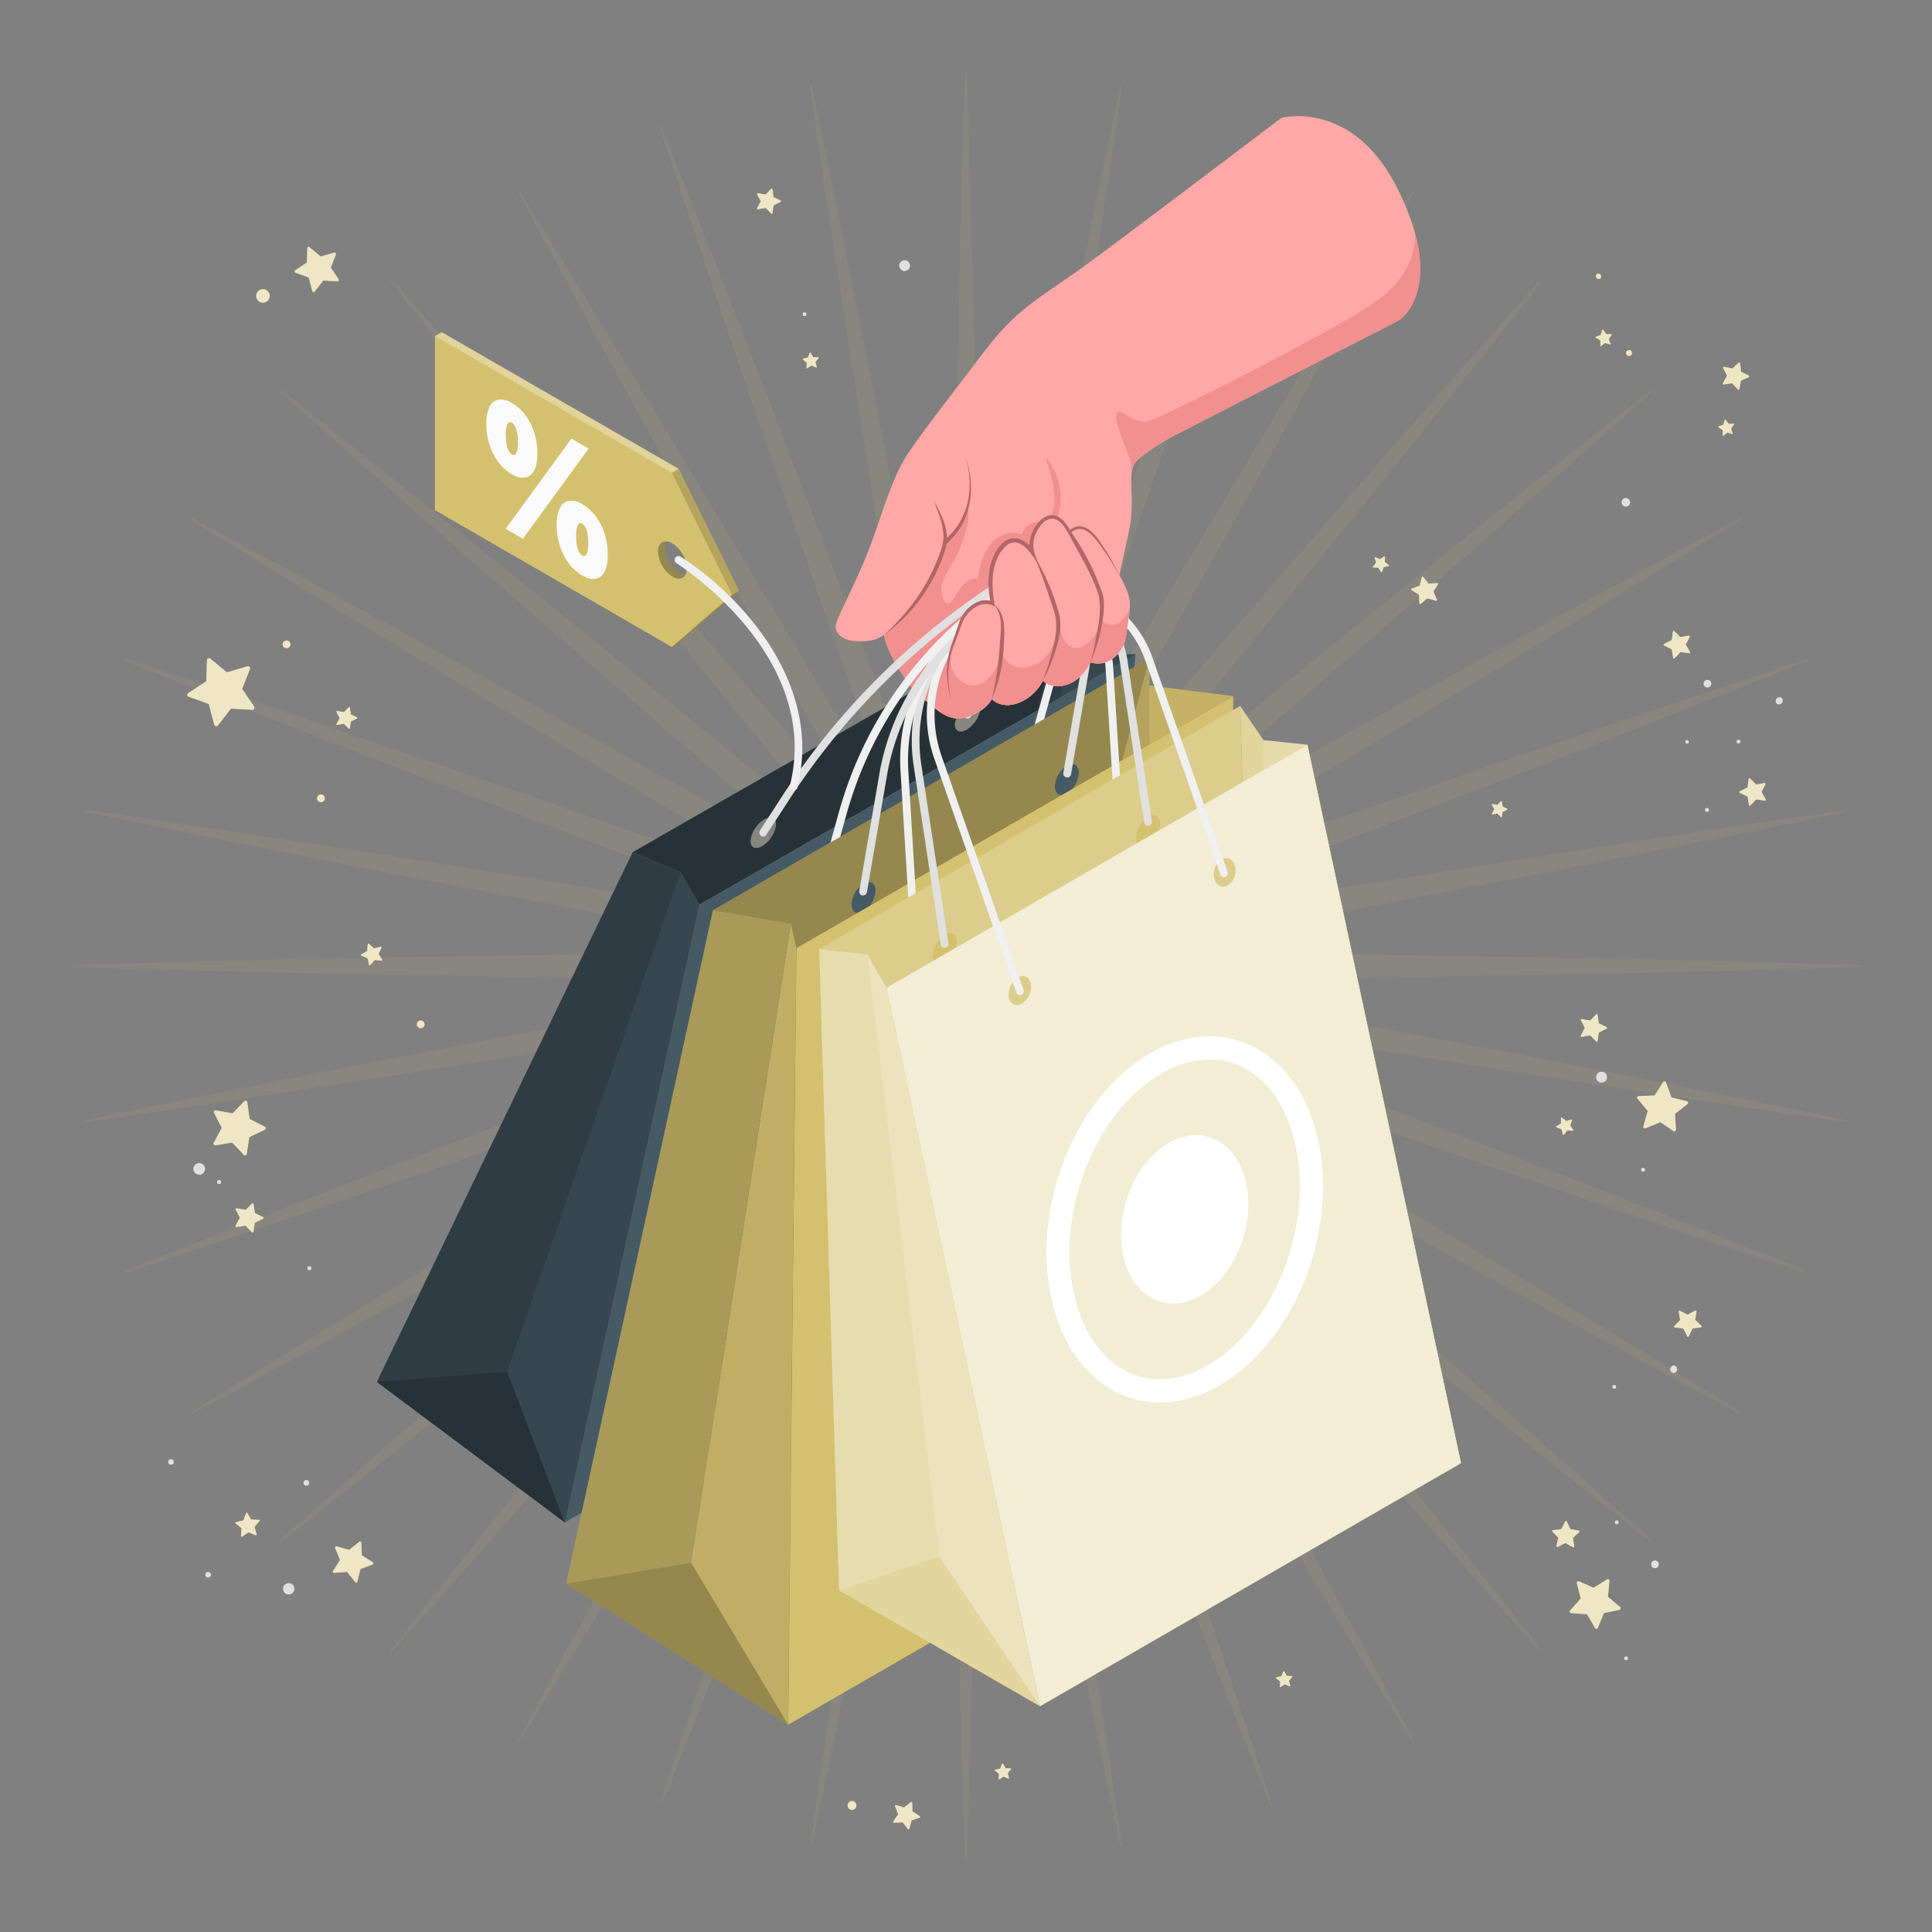 <svg xmlns="http://www.w3.org/2000/svg" viewBox="0 0 500 500"><rect x="0" y="0" width="500" height="500" fill="#808080" stroke="none"/><g id="freepik--sunburst-effect--inject-34"><path id="freepik--Sparkles--inject-34" d="M365.77,252.8c19.29-.35,38.59-.58,57.88-1l28.94-.68c9.65-.3,19.3-.53,29-.89v-.42c-9.65-.36-19.3-.59-29-.89l-28.94-.68c-19.29-.44-38.59-.67-57.88-1s-38.59-.58-57.89-.67c-6.07,0-12.14,0-18.21,0,6-1,12-2.11,17.94-3.16,19-3.44,37.93-7.09,56.89-10.72s37.9-7.27,56.82-11.05l28.39-5.7c9.45-2,18.91-3.87,28.35-5.9l-.08-.42c-9.56,1.32-19.1,2.77-28.65,4.15l-28.62,4.37c-19.08,2.91-38.12,6-57.19,9s-38.1,6.13-57.12,9.39c-6,1.06-12,2.1-18,3.18q8.61-3.11,17.2-6.24c18.1-6.69,36.13-13.57,54.16-20.43s36.07-13.75,54.05-20.76l27-10.54c9-3.58,17.95-7.09,26.9-10.73l-.15-.4c-9.19,3-18.33,6-27.5,9.06l-27.43,9.27c-18.28,6.18-36.49,12.56-54.74,18.83s-36.46,12.66-54.62,19.17c-5.77,2.1-11.53,4.19-17.29,6.31q8-4.58,15.95-9.18c16.66-9.73,33.22-19.64,49.79-29.53s33.13-19.8,49.62-29.83L426,149.66c8.21-5.09,16.45-10.11,24.62-15.24l-.21-.37c-8.53,4.51-17,9.13-25.51,13.7l-25.4,13.88c-16.93,9.27-33.76,18.71-50.64,28.06s-33.71,18.79-50.47,28.36q-8,4.6-15.92,9.22,7.06-5.9,14.1-11.82c14.72-12.47,29.31-25.1,43.91-37.72s29.19-25.25,43.69-38l21.73-19.12c7.2-6.43,14.45-12.81,21.61-19.29l-.28-.32c-7.62,5.92-15.16,11.95-22.74,17.92L381.88,137c-15.06,12.06-30,24.28-45,36.42S307,197.8,292.11,210.13Q285.06,216,278,222q6-7,11.85-14.09c12.33-14.84,24.5-29.82,36.69-44.77s24.36-29.94,36.42-45l18.09-22.61c6-7.58,12-15.12,17.92-22.74l-.32-.28c-6.48,7.16-12.86,14.41-19.29,21.61l-19.12,21.73c-12.74,14.5-25.32,29.13-38,43.69S297,188.71,284.55,203.43q-5.93,7-11.82,14.1,4.63-8,9.22-15.92c9.57-16.76,18.95-33.62,28.36-50.47s18.79-33.71,28.06-50.64l13.88-25.4c4.57-8.51,9.19-17,13.7-25.51l-.37-.21c-5.13,8.17-10.15,16.41-15.24,24.62l-15,24.72c-10,16.49-19.88,33.09-29.83,49.62s-19.8,33.13-29.53,49.79q-4.59,8-9.18,16c2.12-5.76,4.21-11.52,6.31-17.29,6.51-18.16,12.83-36.39,19.17-54.62s12.65-36.46,18.83-54.74L320.33,60c3-9.17,6.1-18.31,9.06-27.5l-.4-.15c-3.64,8.95-7.15,17.93-10.73,26.9l-10.54,27c-7,18-13.83,36-20.76,54.05s-13.74,36.06-20.43,54.16q-3.12,8.6-6.24,17.2c1.08-6,2.12-12,3.18-18,3.26-19,6.31-38.07,9.39-57.12s6.13-38.11,9-57.19l4.36-28.62c1.39-9.55,2.84-19.09,4.16-28.65l-.42-.08c-2,9.44-3.94,18.9-5.9,28.35l-5.7,28.39c-3.78,18.92-7.36,37.88-11,56.82s-7.28,37.91-10.72,56.89c-1,6-2.13,12-3.16,17.94,0-6.07,0-12.14,0-18.21-.09-19.3-.39-38.59-.67-57.89s-.58-38.59-1-57.88L251.1,47.4c-.3-9.64-.53-19.29-.89-28.94h-.42c-.36,9.65-.59,19.3-.89,28.94l-.68,28.95c-.44,19.29-.67,38.59-1,57.88s-.58,38.59-.67,57.89c0,6.07,0,12.14,0,18.21-1-6-2.11-12-3.16-17.94-3.44-19-7.09-37.93-10.72-56.89s-7.27-37.9-11.05-56.82l-5.7-28.39c-2-9.45-3.87-18.91-5.9-28.35l-.42.08c1.32,9.56,2.77,19.1,4.15,28.65l4.37,28.62c2.91,19.08,6,38.12,9,57.19s6.13,38.1,9.39,57.12c1.06,6,2.1,12,3.18,18q-3.11-8.61-6.24-17.2c-6.69-18.1-13.57-36.13-20.43-54.16s-13.75-36.07-20.76-54l-10.54-27c-3.58-9-7.09-18-10.73-26.9l-.4.15c3,9.19,6,18.33,9.06,27.5l9.27,27.43c6.18,18.28,12.56,36.49,18.83,54.74s12.66,36.46,19.17,54.62c2.1,5.77,4.19,11.53,6.31,17.29q-4.58-8-9.18-16c-9.73-16.66-19.64-33.22-29.53-49.79s-19.8-33.13-29.83-49.62L149.66,74c-5.09-8.21-10.11-16.45-15.24-24.62l-.37.21c4.51,8.53,9.13,17,13.7,25.51l13.88,25.4c9.27,16.93,18.71,33.76,28.06,50.64s18.79,33.71,28.36,50.47q4.6,8,9.22,15.92-5.9-7.07-11.82-14.1c-12.47-14.72-25.1-29.31-37.72-43.91s-25.25-29.19-38-43.69L120.62,94.1c-6.43-7.2-12.81-14.45-19.29-21.61l-.32.28c5.92,7.62,11.95,15.16,17.92,22.74L137,118.12c12.06,15.06,24.28,30,36.42,45s24.36,29.93,36.69,44.77Q216,214.94,222,222q-7-6-14.09-11.85c-14.84-12.33-29.82-24.5-44.78-36.69s-29.93-24.36-45-36.42L95.51,118.93c-7.58-6-15.12-12-22.74-17.92l-.28.32c7.16,6.48,14.41,12.86,21.6,19.29l21.74,19.12c14.5,12.74,29.13,25.32,43.69,38s29.19,25.25,43.9,37.72q7.05,5.93,14.11,11.82-8-4.64-15.92-9.22c-16.76-9.57-33.62-19-50.47-28.36s-33.71-18.79-50.64-28.06L75.1,147.75c-8.51-4.57-17-9.19-25.51-13.7l-.21.37c8.17,5.13,16.41,10.15,24.62,15.24l24.72,15.05c16.49,10,33.09,19.88,49.62,29.83s33.13,19.8,49.79,29.53q8,4.59,16,9.18c-5.76-2.12-11.52-4.21-17.29-6.31-18.16-6.51-36.39-12.83-54.62-19.17s-36.46-12.65-54.74-18.83L60,179.67c-9.17-3-18.31-6.1-27.5-9.06l-.15.4c8.95,3.64,17.93,7.15,26.9,10.73l27,10.54c18,7,36,13.83,54.05,20.76s36.06,13.74,54.16,20.43q8.6,3.12,17.2,6.24c-6-1.08-12-2.12-18-3.18-19-3.26-38.07-6.31-57.12-9.39s-38.11-6.13-57.19-9l-28.62-4.37c-9.55-1.38-19.09-2.83-28.65-4.15l-.08.42c9.44,2,18.9,3.94,28.35,5.9l28.39,5.7c18.92,3.78,37.88,7.36,56.82,11.05s37.91,7.28,56.89,10.72c6,1,12,2.13,17.94,3.16-6.07,0-12.14,0-18.21,0-19.3.09-38.59.39-57.89.67s-38.59.58-57.88,1l-28.95.68c-9.64.3-19.29.53-28.94.89v.42c9.65.36,19.3.59,28.94.89l28.95.68c19.29.44,38.59.67,57.88,1s38.59.58,57.89.67c6.07,0,12.14,0,18.21,0-6,1-12,2.11-17.94,3.16-19,3.44-37.93,7.09-56.89,10.72s-37.9,7.27-56.82,11l-28.39,5.7c-9.45,2-18.91,3.87-28.35,5.9l.08.42c9.56-1.32,19.1-2.77,28.65-4.15l28.62-4.37c19.08-2.91,38.12-6,57.19-9s38.1-6.13,57.12-9.39c6-1.06,12-2.1,18-3.18q-8.61,3.1-17.2,6.24c-18.1,6.69-36.13,13.57-54.16,20.43s-36.07,13.75-54,20.76l-27,10.54c-9,3.58-18,7.09-26.9,10.73l.15.4c9.19-3,18.33-6,27.5-9.06l27.43-9.27c18.28-6.18,36.49-12.56,54.74-18.83s36.46-12.66,54.62-19.17c5.77-2.1,11.53-4.19,17.29-6.31q-8,4.58-16,9.18c-16.66,9.73-33.22,19.64-49.79,29.53s-33.13,19.8-49.62,29.83L74,350.34c-8.21,5.09-16.45,10.11-24.62,15.24l.21.37c8.53-4.51,17-9.13,25.51-13.7l25.4-13.88c16.93-9.27,33.76-18.71,50.64-28.06s33.71-18.79,50.47-28.36q8-4.6,15.92-9.22-7.07,5.89-14.11,11.82c-14.71,12.47-29.3,25.1-43.9,37.72s-29.19,25.25-43.69,38L94.09,379.38c-7.19,6.43-14.44,12.81-21.6,19.29l.28.32c7.62-5.92,15.16-11.95,22.74-17.92L118.12,363c15.06-12.06,30-24.28,45-36.42s29.94-24.36,44.78-36.69Q214.94,284,222,278q-5.94,7-11.84,14.09c-12.33,14.84-24.5,29.82-36.69,44.77s-24.36,29.94-36.42,45l-18.09,22.61c-6,7.58-12,15.12-17.92,22.74l.32.28c6.48-7.16,12.86-14.41,19.29-21.61l19.12-21.73c12.74-14.5,25.32-29.13,38-43.69s25.25-29.19,37.72-43.91q5.93-7,11.82-14.1-4.64,7.95-9.22,15.92c-9.57,16.76-19,33.62-28.36,50.47s-18.79,33.71-28.06,50.64l-13.88,25.4c-4.57,8.51-9.19,17-13.7,25.51l.37.21c5.13-8.17,10.15-16.41,15.24-24.62l15.05-24.72c10-16.49,19.88-33.09,29.83-49.62s19.8-33.13,29.53-49.79q4.59-8,9.18-15.95c-2.12,5.76-4.21,11.52-6.31,17.29-6.51,18.16-12.83,36.39-19.17,54.62s-12.65,36.46-18.83,54.74L179.67,440c-3,9.17-6.1,18.31-9.06,27.5l.4.15c3.64-8.95,7.15-17.93,10.73-26.9l10.54-27c7-18,13.83-36,20.76-54.05s13.74-36.06,20.43-54.16q3.12-8.59,6.24-17.2c-1.08,6-2.12,12-3.18,18-3.26,19-6.31,38.07-9.39,57.12s-6.13,38.11-9,57.19l-4.37,28.62c-1.38,9.55-2.83,19.09-4.15,28.65l.42.08c2-9.44,3.94-18.9,5.9-28.35l5.7-28.39c3.78-18.92,7.36-37.88,11.05-56.82s7.28-37.91,10.72-56.89c1-6,2.13-12,3.16-17.94,0,6.07,0,12.14,0,18.21.09,19.3.39,38.59.67,57.89s.58,38.59,1,57.88l.68,29c.3,9.64.53,19.29.89,28.94h.42c.36-9.65.59-19.3.89-28.94l.68-29c.44-19.29.67-38.59,1-57.88s.58-38.59.67-57.89c0-6.07,0-12.14,0-18.21,1,6,2.11,12,3.16,17.94,3.44,19,7.09,37.93,10.72,56.89s7.27,37.9,11,56.82l5.7,28.39c2,9.45,3.87,18.91,5.9,28.35l.42-.08c-1.32-9.56-2.77-19.1-4.16-28.65l-4.36-28.62c-2.91-19.08-6-38.12-9-57.19s-6.13-38.1-9.39-57.12c-1.06-6-2.1-12-3.18-18q3.1,8.61,6.24,17.2c6.69,18.1,13.57,36.13,20.43,54.16s13.75,36.07,20.76,54.05l10.54,27c3.58,9,7.09,17.95,10.73,26.9l.4-.15c-3-9.19-6-18.33-9.06-27.5l-9.27-27.43c-6.18-18.28-12.56-36.49-18.83-54.74s-12.66-36.46-19.17-54.62c-2.1-5.77-4.19-11.53-6.31-17.29q4.58,8,9.18,15.95c9.73,16.66,19.64,33.22,29.53,49.79s19.8,33.13,29.83,49.62l15,24.72c5.09,8.21,10.11,16.45,15.24,24.62l.37-.21c-4.51-8.53-9.13-17-13.7-25.51l-13.88-25.4c-9.27-16.93-18.71-33.76-28.06-50.64S291.52,315.15,282,298.39q-4.6-8-9.22-15.92,5.89,7.06,11.82,14.1c12.47,14.72,25.1,29.31,37.72,43.91s25.25,29.19,38,43.69l19.12,21.73c6.43,7.2,12.81,14.45,19.29,21.61l.32-.28c-5.92-7.62-11.95-15.16-17.92-22.74L363,381.88c-12.06-15.06-24.28-30-36.42-45S302.2,307,289.87,292.11Q284,285.06,278,278q7,5.94,14.08,11.84c14.84,12.33,29.81,24.5,44.77,36.69s30.34,24.36,45.4,36.42l22.21,18.09c7.58,6,15.12,12,22.74,17.92l.28-.32c-7.16-6.48-14.41-12.86-21.61-19.29l-21.73-19.12c-14.5-12.74-29.13-25.32-43.69-38S311.29,297,296.57,284.55q-7-5.93-14.1-11.82,7.95,4.63,15.92,9.22c16.76,9.57,33.62,18.95,50.47,28.36s33.71,18.79,50.64,28.06l25.4,13.88c8.51,4.57,17,9.19,25.51,13.7l.21-.37c-8.17-5.13-16.41-10.15-24.62-15.24l-24.72-15c-16.49-10-33.09-19.88-49.62-29.83s-33.13-19.8-49.79-29.53q-8-4.59-15.95-9.18c5.76,2.12,11.52,4.21,17.29,6.31,18.16,6.51,36.39,12.83,54.62,19.17s36.46,12.65,54.74,18.83L440,320.33c9.17,3,18.31,6.1,27.5,9.06l.15-.4c-8.95-3.64-17.93-7.15-26.9-10.73l-27-10.54c-18-7-36-13.83-54.05-20.76s-36.06-13.74-54.16-20.43q-8.59-3.12-17.21-6.24c6,1.08,12,2.12,18,3.18,19,3.26,38.07,6.31,57.12,9.39s38.11,6.13,57.19,9l28.62,4.37c9.55,1.38,19.09,2.83,28.65,4.15l.08-.42c-9.44-2-18.9-3.94-28.35-5.9l-28.39-5.7c-18.92-3.78-37.88-7.36-56.82-11s-37.91-7.28-56.89-10.72c-6-1-12-2.13-17.94-3.16,6.07,0,12.14,0,18.21,0C327.18,253.38,346.47,253.08,365.77,252.8Z" style="fill:#D4C16F;opacity:0.1"></path></g><g id="freepik--shopping-bags--inject-34"><g id="freepik--shopping-bags--inject-34"><g id="freepik--Bag--inject-34"><path d="M275.36,169.67l1.24-13.92L163.72,220.56l12.41,5.22,4.83,8.38,112.88-64.82ZM197.2,219c-1.8,1-3.12.27-2.95-1.64a7.74,7.74,0,0,1,3.57-5.33c1.8-1,3.12-.3,3,1.64A7.72,7.72,0,0,1,197.2,219Zm52.93-30.11c-1.8,1-3.13.28-3-1.64a7.78,7.78,0,0,1,3.57-5.33c1.81-1,3.14-.3,3,1.64A7.67,7.67,0,0,1,250.13,188.88Z" style="fill:#263238"></path><polygon points="275.36 169.67 293.84 169.35 268.13 184.12 276.6 155.75 275.36 169.67" style="fill:#37474f"></polygon><polygon points="275.36 169.67 274.6 180.39 268.13 184.12 276.6 155.75 275.36 169.67" style="opacity:0.15"></polygon><path d="M181,234.16,146.16,394l134-77.11,13.71-147.52Zm32.57-3c-1.73,1-3.11.16-3.11-1.82a6.86,6.86,0,0,1,3.11-5.39c1.72-1,3.11-.18,3.11,1.82A6.83,6.83,0,0,1,213.53,231.11ZM266,200.81c-1.72,1-3.12.16-3.12-1.82A6.87,6.87,0,0,1,266,193.6c1.71-1,3.11-.18,3.11,1.82A6.86,6.86,0,0,1,266,200.81Z" style="fill:#455a64"></path><polygon points="180.96 234.16 146.16 393.98 97.53 357.63 163.72 220.56 176.12 225.78 180.96 234.16" style="fill:#37474f"></polygon><polygon points="180.96 234.16 146.16 393.98 97.53 357.63 163.72 220.56 176.12 225.78 180.96 234.16" style="opacity:0.15"></polygon><polygon points="97.53 357.63 131.25 355 146.16 393.98 97.53 357.63" style="fill:#263238"></polygon><polygon points="131.25 355 176.13 225.79 180.96 234.16 146.16 393.98 131.25 355" style="fill:#37474f"></polygon></g><g id="freepik--bag--inject-34"><path d="M297.49,177.45v-7.1l-113,65.23L204.67,239l1.45,6.4L204,446.33l113-65.24,2.17-200.94Zm-74,58.43c-1.72,1-3.12.16-3.12-1.83a6.85,6.85,0,0,1,3.12-5.38c1.72-1,3.11-.18,3.11,1.82A6.86,6.86,0,0,1,223.54,235.88Zm52.6-30.51c-1.72,1-3.11.16-3.11-1.83a6.88,6.88,0,0,1,3.11-5.39c1.72-1,3.11-.17,3.11,1.83A6.85,6.85,0,0,1,276.14,205.37Z" style="fill:#D4C16F"></path><path d="M297.49,177.45v-7.1l-113,65.23L204.67,239l1.45,6.4L204,446.33l113-65.24,2.17-200.94Zm-74,58.43c-1.72,1-3.12.16-3.12-1.83a6.85,6.85,0,0,1,3.12-5.38c1.72-1,3.11-.18,3.11,1.82A6.86,6.86,0,0,1,223.54,235.88Zm52.6-30.51c-1.72,1-3.11.16-3.11-1.83a6.88,6.88,0,0,1,3.11-5.39c1.72-1,3.11-.17,3.11,1.83A6.85,6.85,0,0,1,276.14,205.37Z" style="opacity:0.3"></path><path d="M206.12,245.39,204,446.33l113-65.24,2.17-200.94Zm31.28,2c-1.71,1-3.11.16-3.11-1.82a6.89,6.89,0,0,1,3.11-5.39c1.72-1,3.12-.17,3.12,1.82A6.84,6.84,0,0,1,237.4,247.39ZM290,216.88c-1.72,1-3.11.16-3.11-1.83a6.88,6.88,0,0,1,3.11-5.39c1.73-1,3.11-.17,3.11,1.83A6.8,6.8,0,0,1,290,216.88Z" style="fill:#D4C16F"></path><polygon points="146.53 409.84 178.85 404.4 203.95 446.32 146.53 409.84" style="fill:#D4C16F"></polygon><polygon points="146.53 409.84 178.85 404.4 203.95 446.32 146.53 409.84" style="opacity:0.3"></polygon><polygon points="178.85 404.4 204.67 238.99 206.12 245.39 203.95 446.32 178.85 404.4" style="fill:#D4C16F"></polygon><polygon points="178.85 404.4 204.67 238.99 206.12 245.39 203.95 446.32 178.85 404.4" style="opacity:0.1"></polygon><polygon points="184.5 235.58 204.67 238.99 178.85 404.4 146.53 409.84 184.5 235.58" style="fill:#D4C16F"></polygon><polygon points="184.5 235.58 204.67 238.99 178.85 404.4 146.53 409.84 184.5 235.58" style="opacity:0.2"></polygon><polygon points="297.49 170.34 290.4 196.73 319.11 180.16 297.49 177.44 297.49 170.34" style="fill:#D4C16F;opacity:0.5"></polygon><polygon points="297.49 177.44 297.49 192.64 319.11 180.16 297.49 177.44" style="fill:#D4C16F;opacity:0.5"></polygon></g><g id="freepik--bag--inject-34"><polygon points="378.1 378.68 338.36 192.74 326.96 191.54 320.94 182.7 326.1 348.65 378.1 378.68" style="fill:#D4C16F"></polygon><polygon points="378.1 378.68 338.36 192.74 326.96 191.54 320.94 182.7 326.1 348.65 378.1 378.68" style="fill:#fff;opacity:0.4"></polygon><polygon points="326.96 191.54 326.72 199.46 319.79 203.46 320.94 182.71 326.96 191.54" style="fill:#D4C16F;opacity:0.2"></polygon><path d="M212,245.6l5.16,165.94,108.92-62.89-5.15-165.94Zm32.51,3.52c-1.72,1-3.11.16-3.11-1.83a6.88,6.88,0,0,1,3.11-5.39c1.72-1,3.12-.17,3.12,1.83A6.84,6.84,0,0,1,244.52,249.12Zm52.6-30.51c-1.72,1-3.11.16-3.11-1.83a6.86,6.86,0,0,1,3.11-5.38c1.72-1,3.12-.18,3.11,1.82A6.83,6.83,0,0,1,297.12,218.61Z" style="fill:#D4C16F"></path><path d="M212,245.6l5.16,165.94,108.92-62.89-5.15-165.94Zm32.51,3.52c-1.72,1-3.11.16-3.11-1.83a6.88,6.88,0,0,1,3.11-5.39c1.72-1,3.12-.17,3.12,1.83A6.84,6.84,0,0,1,244.52,249.12Zm52.6-30.51c-1.72,1-3.11.16-3.11-1.83a6.86,6.86,0,0,1,3.11-5.38c1.72-1,3.12-.18,3.11,1.82A6.83,6.83,0,0,1,297.12,218.61Z" style="fill:#fff;opacity:0.2"></path><polygon points="212.01 245.59 224.49 247.05 229.43 255.63 269.17 441.57 217.16 411.55 212.01 245.59" style="fill:#D4C16F"></polygon><polygon points="212.01 245.59 224.49 247.05 229.43 255.63 269.17 441.57 217.16 411.55 212.01 245.59" style="fill:#fff;opacity:0.55"></polygon><polygon points="243.16 402.85 224.49 247.05 212.01 245.59 217.16 411.55 243.16 402.85" style="fill:#D4C16F;opacity:0.2"></polygon><polygon points="269.17 441.57 243.16 402.85 217.16 411.55 269.17 441.57" style="fill:#D4C16F;opacity:0.4"></polygon><path d="M338.36,192.74,229.43,255.63l39.74,185.94L378.1,378.68Zm-73.87,66.93A2.15,2.15,0,0,1,261.1,258a5.25,5.25,0,0,1,2.3-5c1.57-.92,3.09-.16,3.39,1.7A5.2,5.2,0,0,1,264.49,259.67Zm53.34-30.6c-1.47.9-3.07.15-3.56-1.67a4.65,4.65,0,0,1,1.77-4.94c1.47-.91,3.07-.17,3.57,1.67A4.64,4.64,0,0,1,317.83,229.07Z" style="fill:#D4C16F"></path><path d="M338.36,192.74,229.43,255.63l39.74,185.94L378.1,378.68Zm-73.87,66.93A2.15,2.15,0,0,1,261.1,258a5.25,5.25,0,0,1,2.3-5c1.57-.92,3.09-.16,3.39,1.7A5.2,5.2,0,0,1,264.49,259.67Zm53.34-30.6c-1.47.9-3.07.15-3.56-1.67a4.65,4.65,0,0,1,1.77-4.94c1.47-.91,3.07-.17,3.57,1.67A4.64,4.64,0,0,1,317.83,229.07Z" style="fill:#fff;opacity:0.7"></path></g><g id="freepik--Hand--inject-34"><path d="M280.89,68.68c-12.72,9.17-17.65,11-26.66,22.94s-15,19.39-19.51,26.18-7.23,18.64-11.37,28.14c-3,7-7.07,14.61-7.07,16.11,0,2.23,2.15,4.32,7.81,3.87a9.24,9.24,0,0,0,4.68-1.58,18,18,0,0,0,1.2,3.79c1.5,3.64,6.31,11.13,8.88,12.73s6,6.34,11.13,4.81,6.69-4.81,6.69-4.81,2.17,2.68,6.74,1.09a11.87,11.87,0,0,0,6.44-5.81s2.33,2.37,6.4,1,5.93-5.76,5.93-5.76a6.37,6.37,0,0,0,6.38-1.45c2.93-2.77,2.73-5,3.51-9.87s.13-6.45-2.4-11.23c0,0,1.2-5.21,2.52-11.46,1.71-8.09-.49-14.58,1.51-17.48,1-1.48,5.95-5,10.4-7.24C311.14,109,362,82.94,362,82.94s12.71-8-.34-34.14c-11.57-23.19-30-18.31-30-18.31S288.61,63.11,280.89,68.68Z" style="fill:#ffa8a7"></path><path d="M366.29,60.65c-.3,5.91-2.31,11.49-9.72,17-9.37,7-54.14,29.69-59.45,31.35-3.86,1.2-8.83-5.47-8.19-.57s4.45,9.87,3.89,14.88h0a6.73,6.73,0,0,1,.88-3.49c1-1.48,5.95-5,10.4-7.24C311.14,109,362,82.94,362,82.94S370.74,77.43,366.29,60.65Z" style="fill:#f28f8f"></path><path d="M280,167.48a31.7,31.7,0,0,0,1.14-10.62,38.5,38.5,0,0,0-4.22-15.3c-1.29-2.52-3-5.05-5.64-6.1s-6.28.16-6.85,2.94c-2.83-1.36-6.37.16-8.28,2.65s-2.57,5.7-3.11,8.79c-1.56-.37-3.13.66-4.13,1.92s-1.67,2.76-2.76,3.94a1.38,1.38,0,0,1-.66.44c-.54.12-1-.38-1.26-.87a6.54,6.54,0,0,1-.08-5.12,24,24,0,0,1,2.51-4.61c1.33-2.13,5.05-11,3.67-13.64-2.34,5.83-5.23,7.41-5.7,8.88-3.48,11-8,16.88-15.77,23.56a17.79,17.79,0,0,0,1.21,3.79c1.49,3.64,6.3,11.13,8.87,12.73s6,6.34,11.14,4.81,6.68-4.81,6.68-4.81,2.17,2.68,6.74,1.09a11.82,11.82,0,0,0,6.44-5.81,5.94,5.94,0,0,0,5.28,1.25A37.17,37.17,0,0,0,280,167.48Z" style="fill:#f28f8f"></path><path d="M271,118.74c-.16-.22-.34,0-.27.18,1.1,3.33,2.19,6.69,2.12,10.24a14.31,14.31,0,0,1-.82,4.59,12.92,12.92,0,0,1-.93,2,11,11,0,0,0-1.33,2.22c-.17.61.53.91,1,.77.79-.24,1.31-1.34,1.7-2a13.51,13.51,0,0,0,1-2.17,16.85,16.85,0,0,0,1-5A16.48,16.48,0,0,0,271,118.74Z" style="fill:#f28f8f"></path><path d="M241.58,129.38c2,3.63,4.3,7.92,3.21,12.3a43.18,43.18,0,0,1-16,22.66,66.14,66.14,0,0,0,6.88-7.44A47.87,47.87,0,0,0,243,143.76a13.37,13.37,0,0,0,1.17-4.73c0-3.34-1.45-6.52-2.55-9.65Z" style="fill:#b16668"></path><path d="M249.87,118.27c2.85,7.87,1.62,16.86-5,22.51l-.71-.84c6.63-5.13,8.13-13.93,5.7-21.67Z" style="fill:#b16668"></path></g><g id="freepik--Cord--inject-34"><path d="M263.94,257.49a1,1,0,0,1-.94-.67l-21.19-60.45a34.66,34.66,0,0,1,15.36-41.46,28.45,28.45,0,0,1,41.06,15.21l19.49,55.55a1,1,0,0,1-1.89.66l-19.49-55.55a26.45,26.45,0,0,0-38.17-14.14,32.69,32.69,0,0,0-14.48,39.07l21.2,60.45a1,1,0,0,1-.62,1.28A.91.91,0,0,1,263.94,257.49Z" style="fill:#f0f0f0"></path><path d="M244.48,245.31a1,1,0,0,1-1-.85l-7-46.13a42.89,42.89,0,0,1,21.08-43.87,23,23,0,0,1,34.23,16.44l6.33,41.69a1,1,0,0,1-2,.3L289.8,171.2a21,21,0,0,0-31.25-15A40.92,40.92,0,0,0,238.45,198l7,46.13a1,1,0,0,1-.84,1.14Z" style="fill:#e0e0e0"></path><path d="M289.85,200.66l-1.94,1.12-1.79-29a19,19,0,0,0-28.4-15.25,45.17,45.17,0,0,0-22.63,42.12L237,231.16l-1.94,1.12-2-32.54a47.2,47.2,0,0,1,23.63-44,21,21,0,0,1,31.4,16.87Z" style="fill:#f0f0f0"></path><path d="M223.35,231.74h-.17a1,1,0,0,1-.81-1.16l5.17-30.08a63.64,63.64,0,0,1,31-44.47A15.78,15.78,0,0,1,282,172.36l-4.81,28a1,1,0,0,1-2-.33L280,172a13.78,13.78,0,0,0-20.47-14.27,61.72,61.72,0,0,0-30,43.08l-5.17,30.08A1,1,0,0,1,223.35,231.74Z" style="fill:#e0e0e0"></path><path d="M277.93,158.38l-7.69,27.7-2.48,1.43L276,157.84a6.77,6.77,0,0,0-9.91-7.68A101.08,101.08,0,0,0,219,211l-1.56,5.61L214.94,218l2.1-7.57a103.05,103.05,0,0,1,48-62,8.77,8.77,0,0,1,12.84,9.95Z" style="fill:#f0f0f0"></path><path d="M197.51,216.49a1,1,0,0,1-.54-.16,1,1,0,0,1-.3-1.38l5.63-8.71a187.29,187.29,0,0,1,63.4-60.32,4.92,4.92,0,0,1,6.59,6.92l-21.11,32.7a1,1,0,0,1-1.68-1.08l21.11-32.7a2.92,2.92,0,0,0-3.91-4.11A185.27,185.27,0,0,0,204,207.32L198.35,216A1,1,0,0,1,197.51,216.49Z" style="fill:#e0e0e0"></path></g><g id="freepik--Fingers--inject-34"><path d="M250,185.67c5.17-1.54,6.69-4.81,6.69-4.81s2.17,2.68,6.74,1.09a11.87,11.87,0,0,0,6.44-5.81s2.33,2.37,6.4,1,5.93-5.76,5.93-5.76a6.37,6.37,0,0,0,6.38-1.45c2.93-2.77,2.73-5,3.51-9.87s.13-6.45-2.4-11.23c-2.72-5-6.56-11.23-9-12a3.94,3.94,0,0,0-4,1,14.73,14.73,0,0,0-2.16-3c-1.47-1.47-4.18-1.25-5.88,1.29s-2.16,5-1.52,7c-2.78-3.85-5.68-4-7.93-1.42s-3.78,7.42-2.4,14.6c-3-1.35-6.79,1.38-8.1,4.59s-3.6,10.49-3.6,10.49S244.82,187.2,250,185.67Z" style="fill:#ffa8a7"></path><path d="M292.07,160a23.68,23.68,0,0,0,.3-2.82,7,7,0,0,1-3,4.09c-1.63.86-4.11.19-4.46-1.62a8.91,8.91,0,0,1-2.28,5.63c-1.21,1.47-3,2.79-4.86,2.34-2.18-.52-3.07-3.06-3.61-5.23a17.33,17.33,0,0,1-3.23,7.19,8.26,8.26,0,0,1-6.94,3.19c-2.63-.27-5.07-2.57-5-5.22a11.94,11.94,0,0,1-2.22,7c-1.53,2-4,3.56-6.44,2.58a6.75,6.75,0,0,1-4.27-5.59,23.38,23.38,0,0,0-.14-2.79c-.48,1.47-.81,2.51-.81,2.51s-.32,16,4.84,14.44,6.69-4.81,6.69-4.81,2.17,2.68,6.74,1.09a11.87,11.87,0,0,0,6.44-5.81s2.33,2.37,6.4,1,5.93-5.76,5.93-5.76a6.37,6.37,0,0,0,6.38-1.45C291.49,167.11,291.29,164.88,292.07,160Z" style="fill:#f28f8f"></path><path d="M276.85,137.17a64.65,64.65,0,0,1,8.46,16.44c.79,3,.23,6.16-.38,9.13a38.42,38.42,0,0,1-2.75,8.59,36.33,36.33,0,0,0,1.11-4.34c.76-4.26,2-8.82,1-13.09-1.83-5.63-5.14-10.73-7.84-16Z" style="fill:#b16668"></path><path d="M267.17,143a61.14,61.14,0,0,1,7,16.16c.93,4.46-.87,8.93-2.38,13.05a34.61,34.61,0,0,1-1.95,4c.52-1.37,1-2.74,1.45-4.14,1.1-4,2.69-8.53,1.81-12.63-.54-2.42-1.89-5.88-2.68-8.28a79,79,0,0,0-3.26-8.12Z" style="fill:#b16668"></path><path d="M256.84,156.15c4,2.54,3,8.12,2.87,12.15a38.53,38.53,0,0,1-3,12.56,89.79,89.79,0,0,0,1.95-12.65c.12-4,1.47-9-1.78-12.06Z" style="fill:#b16668"></path><path d="M289.67,148.78a82.78,82.78,0,0,0-5.29-8.14c-1.81-2.43-4.42-5.4-7.38-2.66l-.35.36-.24-.43c-1.42-2.53-3.39-5.1-6.34-2.76-1.93,1.85-3.22,5-2.42,7.66l1,3c-2-2.79-5.14-7.88-8.78-4.06-3.43,3.82-3.38,9.53-2.53,14.34l.17.9-.84-.37c-3-1.2-6.16,1.43-7.4,4-.55,1.27-1.56,4.24-2.07,5.56a22.13,22.13,0,0,0-1.6,11.59,30.54,30.54,0,0,0,.59,3.93,33.78,33.78,0,0,1-1.14-7.89,21.06,21.06,0,0,1,1.54-7.84c.49-1.4,1.43-4.35,1.95-5.68a8.81,8.81,0,0,1,4.28-4.42,5.2,5.2,0,0,1,4.25-.17l-.68.53c-1-5.1-1-11.17,2.69-15.28,2.87-3.14,6.52-1.33,8.53,1.71l-.89.45c-.9-3.14.51-6.52,2.78-8.69,3.46-2.67,6,0,7.59,3.13l-.6-.07c3.39-3,6.34-.07,8.29,2.88a71.57,71.57,0,0,1,4.92,8.41Z" style="fill:#b16668"></path></g></g><path id="freepik--Logo--inject-34" d="M341.24,295.58c-3.61-17.25-14.93-27.38-28.19-27.38a30.93,30.93,0,0,0-15.45,4.44C278.47,283.69,267,311.86,272,335.57c3.62,17.24,14.94,27.38,28.2,27.38a30.93,30.93,0,0,0,15.45-4.44C334.74,347.46,346.21,319.29,341.24,295.58Zm-9.34,33.94c-4.34,10.66-11.2,19.11-19.3,23.78a24.79,24.79,0,0,1-12.44,3.64c-10.84,0-19.4-8.66-22.32-22.6-2.16-10.31-.93-21.93,3.46-32.72s11.2-19.1,19.3-23.78a24.91,24.91,0,0,1,12.45-3.63c10.84,0,19.39,8.66,22.31,22.6C337.52,307.12,336.29,318.73,331.9,329.52Zm-29.44-33.69c-8.8,5.08-14.07,18-11.79,28.94s11.27,15.63,20.07,10.55,14.08-18,11.79-28.94S311.26,290.75,302.46,295.83Z" style="fill:#fff"></path></g><g id="freepik--Tag--inject-34"><g id="freepik--tag--inject-34"><g id="freepik--Discount--inject-34"><g id="freepik--Label--inject-34"><path d="M112.58,87V132l61.3,35.4,1.76-1,15.61-13.52-15.61-31.54L114.34,86Zm64.84,61.74a3.62,3.62,0,0,1-1.63-.5,8.31,8.31,0,0,1-3.74-6.5,3.42,3.42,0,0,1,.37-1.63,3.4,3.4,0,0,1,1.61.49,8.26,8.26,0,0,1,3.75,6.49A3.36,3.36,0,0,1,177.42,148.72Z" style="fill:#D4C16F"></path><path d="M112.58,87V132l61.3,35.4,15.61-13.52-15.61-31.55Zm57.71,55.76c0-2.38,1.68-3.35,3.74-2.16a8.26,8.26,0,0,1,3.75,6.49c0,2.4-1.67,3.37-3.75,2.16A8.29,8.29,0,0,1,170.29,142.74Z" style="fill:#D4C16F"></path><g style="opacity:0.3"><path d="M170.29,142.74a8.29,8.29,0,0,0,3.74,6.49c1.51.87,2.79.61,3.39-.51h0a3.53,3.53,0,0,1-1.63-.5,8.32,8.32,0,0,1-3.75-6.5,3.34,3.34,0,0,1,.38-1.62,1.89,1.89,0,0,0-1.41.53A2.9,2.9,0,0,0,170.29,142.74Z"></path></g><g style="opacity:0.3"><polygon points="112.58 86.98 114.34 85.96 175.64 121.36 173.88 122.38 112.58 86.98" style="fill:#fff"></polygon></g><g style="opacity:0.15"><polygon points="173.88 122.38 189.49 153.92 191.25 152.91 175.64 121.36 173.88 122.38"></polygon></g><g style="opacity:0.3"><polygon points="189.49 153.92 173.88 167.44 175.64 166.42 191.25 152.91 189.49 153.92"></polygon></g></g><path d="M137.23,123q1.85-1.39,1.84-5.7a17.26,17.26,0,0,0-.85-5.47,15.46,15.46,0,0,0-2.36-4.53,11.77,11.77,0,0,0-3.39-3,5.25,5.25,0,0,0-3.39-.87,3.13,3.13,0,0,0-2.36,1.81,9.57,9.57,0,0,0-.85,4.47,16.69,16.69,0,0,0,1.84,7.84,12.46,12.46,0,0,0,4.76,5.2Q135.38,124.38,137.23,123Zm-5.88-7a10.6,10.6,0,0,1-.44-3.41,6.31,6.31,0,0,1,.44-2.89.75.75,0,0,1,1.12-.32,3,3,0,0,1,1.12,1.61,10.6,10.6,0,0,1,.44,3.41,6.31,6.31,0,0,1-.44,2.89.75.75,0,0,1-1.12.32A3,3,0,0,1,131.35,116Zm25.08,22a15.46,15.46,0,0,0-2.36-4.53,11.81,11.81,0,0,0-3.39-3,5.33,5.33,0,0,0-3.39-.86,3.12,3.12,0,0,0-2.36,1.8,9.65,9.65,0,0,0-.85,4.48,16.62,16.62,0,0,0,1.84,7.83,12.43,12.43,0,0,0,4.76,5.21q2.91,1.68,4.75.29t1.85-5.71A17.53,17.53,0,0,0,156.43,138Zm-4.64,5.44a.73.73,0,0,1-1.11.33,2.9,2.9,0,0,1-1.12-1.62,10.22,10.22,0,0,1-.44-3.4,6.17,6.17,0,0,1,.44-2.89.75.75,0,0,1,1.12-.32,2.87,2.87,0,0,1,1.11,1.61,10.22,10.22,0,0,1,.45,3.4A6.09,6.09,0,0,1,151.79,143.39Zm-3.92-29.92-17,23.34,4.47,2.55,17-23.33Z" style="fill:#fafafa"></path></g><path d="M205.41,204.53l-.25,0a1,1,0,0,1-.73-1.21c8.25-33.15-27.79-56.56-29.33-57.54a1,1,0,1,1,1.08-1.68c14.44,9.2,37,32.13,30.2,59.7A1,1,0,0,1,205.41,204.53Z" style="fill:#f0f0f0"></path></g></g><g id="freepik--Stars--inject-34"><g id="freepik--stars--inject-34"><path d="M64,285.25l.6,4.34,3.92,2a.44.44,0,0,1,0,.79l-4,1.91-.66,4.34a.45.45,0,0,1-.76.24l-3-3.17-4.32.71a.45.45,0,0,1-.47-.65l2.08-3.86-2-3.9a.45.45,0,0,1,.48-.64l4.31.78L63.24,285A.44.44,0,0,1,64,285.25Z" style="fill:#D4C16F"></path><path d="M64,285.25l.6,4.34,3.92,2a.44.44,0,0,1,0,.79l-4,1.91-.66,4.34a.45.45,0,0,1-.76.24l-3-3.17-4.32.71a.45.45,0,0,1-.47-.65l2.08-3.86-2-3.9a.45.45,0,0,1,.48-.64l4.31.78L63.24,285A.44.44,0,0,1,64,285.25Z" style="fill:#fff;opacity:0.6"></path><path d="M54.49,170.5,58.73,174,64,172.45a.56.56,0,0,1,.67.74l-2,5.1,3.08,4.54a.56.56,0,0,1-.49.87l-5.47-.32-3.37,4.32a.55.55,0,0,1-1-.2l-1.39-5.3-5.16-1.87a.55.55,0,0,1-.11-1l4.62-3,.18-5.48A.55.55,0,0,1,54.49,170.5Z" style="fill:#D4C16F"></path><path d="M54.49,170.5,58.73,174,64,172.45a.56.56,0,0,1,.67.74l-2,5.1,3.08,4.54a.56.56,0,0,1-.49.87l-5.47-.32-3.37,4.32a.55.55,0,0,1-1-.2l-1.39-5.3-5.16-1.87a.55.55,0,0,1-.11-1l4.62-3,.18-5.48A.55.55,0,0,1,54.49,170.5Z" style="fill:#fff;opacity:0.6"></path><path d="M80.21,64.08l2.8,2.3,3.48-1a.37.37,0,0,1,.44.49l-1.32,3.37,2,3a.36.36,0,0,1-.32.57l-3.61-.21-2.23,2.85a.36.36,0,0,1-.64-.13l-.91-3.5-3.4-1.23a.37.37,0,0,1-.08-.65l3-2,.12-3.62A.36.36,0,0,1,80.21,64.08Z" style="fill:#D4C16F"></path><path d="M80.21,64.08l2.8,2.3,3.48-1a.37.37,0,0,1,.44.49l-1.32,3.37,2,3a.36.36,0,0,1-.32.57l-3.61-.21-2.23,2.85a.36.36,0,0,1-.64-.13l-.91-3.5-3.4-1.23a.37.37,0,0,1-.08-.65l3-2,.12-3.62A.36.36,0,0,1,80.21,64.08Z" style="fill:#fff;opacity:0.6"></path><path d="M431.16,280.15l1.41,3.85,4,1a.42.42,0,0,1,.16.73l-3.24,2.53.26,4.1a.42.42,0,0,1-.65.37l-3.4-2.3L425.85,292a.41.41,0,0,1-.55-.5l1.12-4-2.61-3.16a.41.41,0,0,1,.31-.68l4.1-.15,2.2-3.46A.42.42,0,0,1,431.16,280.15Z" style="fill:#D4C16F"></path><path d="M431.16,280.15l1.41,3.85,4,1a.42.42,0,0,1,.16.73l-3.24,2.53.26,4.1a.42.42,0,0,1-.65.37l-3.4-2.3L425.85,292a.41.41,0,0,1-.55-.5l1.12-4-2.61-3.16a.41.41,0,0,1,.31-.68l4.1-.15,2.2-3.46A.42.42,0,0,1,431.16,280.15Z" style="fill:#fff;opacity:0.6"></path><path d="M65.63,311.58l.32,2.34L68.07,315a.24.24,0,0,1,0,.43l-2.13,1-.35,2.34a.24.24,0,0,1-.41.13l-1.64-1.71-2.33.38a.23.23,0,0,1-.25-.34l1.12-2.09L61,313.05a.24.24,0,0,1,.26-.34l2.32.41,1.67-1.68A.23.23,0,0,1,65.63,311.58Z" style="fill:#D4C16F"></path><path d="M65.63,311.58l.32,2.34L68.07,315a.24.24,0,0,1,0,.43l-2.13,1-.35,2.34a.24.24,0,0,1-.41.13l-1.64-1.71-2.33.38a.23.23,0,0,1-.25-.34l1.12-2.09L61,313.05a.24.24,0,0,1,.26-.34l2.32.41,1.67-1.68A.23.23,0,0,1,65.63,311.58Z" style="fill:#fff;opacity:0.6"></path><path d="M231.88,467.15l2.12.62,1.72-1.39a.22.22,0,0,1,.36.16l.07,2.22L238,470a.22.22,0,0,1,0,.4l-2.09.74-.57,2.14a.22.22,0,0,1-.39.08l-1.35-1.75-2.21.11a.22.22,0,0,1-.2-.34l1.25-1.83-.79-2.06A.22.22,0,0,1,231.88,467.15Z" style="fill:#D4C16F"></path><path d="M231.88,467.15l2.12.62,1.72-1.39a.22.22,0,0,1,.36.16l.07,2.22L238,470a.22.22,0,0,1,0,.4l-2.09.74-.57,2.14a.22.22,0,0,1-.39.08l-1.35-1.75-2.21.11a.22.22,0,0,1-.2-.34l1.25-1.83-.79-2.06A.22.22,0,0,1,231.88,467.15Z" style="fill:#fff;opacity:0.6"></path><path d="M450.34,94l.26,2.2,1.95,1a.22.22,0,0,1,0,.4l-2,.92-.38,2.18a.23.23,0,0,1-.39.12l-1.5-1.63-2.19.31a.22.22,0,0,1-.22-.33l1.08-1.93-1-2a.22.22,0,0,1,.24-.32l2.17.43L450,93.82A.23.23,0,0,1,450.34,94Z" style="fill:#D4C16F"></path><path d="M450.34,94l.26,2.2,1.95,1a.22.22,0,0,1,0,.4l-2,.92-.38,2.18a.23.23,0,0,1-.39.12l-1.5-1.63-2.19.31a.22.22,0,0,1-.22-.33l1.08-1.93-1-2a.22.22,0,0,1,.24-.32l2.17.43L450,93.82A.23.23,0,0,1,450.34,94Z" style="fill:#fff;opacity:0.6"></path><path d="M93.51,399.2l.14,3.33,2.83,1.77a.34.34,0,0,1-.06.6l-3.12,1.17-.81,3.23a.34.34,0,0,1-.59.12l-2.07-2.6-3.33.23a.33.33,0,0,1-.3-.52L88,403.75l-1.25-3.09a.33.33,0,0,1,.4-.45l3.21.89L93,399A.33.33,0,0,1,93.51,399.2Z" style="fill:#D4C16F"></path><path d="M93.51,399.2l.14,3.33,2.83,1.77a.34.34,0,0,1-.06.6l-3.12,1.17-.81,3.23a.34.34,0,0,1-.59.12l-2.07-2.6-3.33.23a.33.33,0,0,1-.3-.52L88,403.75l-1.25-3.09a.33.33,0,0,1,.4-.45l3.21.89L93,399A.33.33,0,0,1,93.51,399.2Z" style="fill:#fff;opacity:0.6"></path><path d="M433,170.23l-.35-2.18-2-1a.22.22,0,0,1,0-.4l2-1,.29-2.19a.22.22,0,0,1,.38-.13l1.56,1.56,2.18-.41a.23.23,0,0,1,.24.32l-1,2,1.06,1.94a.23.23,0,0,1-.24.33l-2.18-.34-1.52,1.6A.23.23,0,0,1,433,170.23Z" style="fill:#D4C16F"></path><path d="M433,170.23l-.35-2.18-2-1a.22.22,0,0,1,0-.4l2-1,.29-2.19a.22.22,0,0,1,.38-.13l1.56,1.56,2.18-.41a.23.23,0,0,1,.24.32l-1,2,1.06,1.94a.23.23,0,0,1-.24.33l-2.18-.34-1.52,1.6A.23.23,0,0,1,433,170.23Z" style="fill:#fff;opacity:0.6"></path><path d="M452.61,208.33l-.35-2.19-2-.95a.22.22,0,0,1,0-.4l2-1,.28-2.19a.23.23,0,0,1,.38-.13l1.57,1.56,2.17-.4a.22.22,0,0,1,.24.32l-1,2,1.06,1.94a.22.22,0,0,1-.23.33l-2.19-.34L453,208.45A.22.22,0,0,1,452.61,208.33Z" style="fill:#D4C16F"></path><path d="M452.61,208.33l-.35-2.19-2-.95a.22.22,0,0,1,0-.4l2-1,.28-2.19a.23.23,0,0,1,.38-.13l1.57,1.56,2.17-.4a.22.22,0,0,1,.24.32l-1,2,1.06,1.94a.22.22,0,0,1-.23.33l-2.19-.34L453,208.45A.22.22,0,0,1,452.61,208.33Z" style="fill:#fff;opacity:0.6"></path><path d="M409.36,263.73l2.18.37,1.54-1.59a.22.22,0,0,1,.38.13l.32,2.18,2,1a.23.23,0,0,1,0,.4l-2,1-.31,2.19a.22.22,0,0,1-.38.13l-1.55-1.58-2.18.37a.22.22,0,0,1-.23-.32l1-2-1-2A.22.22,0,0,1,409.36,263.73Z" style="fill:#D4C16F"></path><path d="M409.36,263.73l2.18.37,1.54-1.59a.22.22,0,0,1,.38.13l.32,2.18,2,1a.23.23,0,0,1,0,.4l-2,1-.31,2.19a.22.22,0,0,1-.38.13l-1.55-1.58-2.18.37a.22.22,0,0,1-.23-.32l1-2-1-2A.22.22,0,0,1,409.36,263.73Z" style="fill:#fff;opacity:0.6"></path><path d="M414.92,85.41l.77,1.06,1.31,0a.13.13,0,0,1,.11.21l-.76,1.06.44,1.24a.13.13,0,0,1-.16.17l-1.25-.4-1,.8a.13.13,0,0,1-.21-.1V88.1L413,87.36a.13.13,0,0,1,0-.23l1.25-.42.36-1.25A.14.14,0,0,1,414.92,85.41Z" style="fill:#D4C16F"></path><path d="M414.92,85.41l.77,1.06,1.31,0a.13.13,0,0,1,.11.21l-.76,1.06.44,1.24a.13.13,0,0,1-.16.17l-1.25-.4-1,.8a.13.13,0,0,1-.21-.1V88.1L413,87.36a.13.13,0,0,1,0-.23l1.25-.42.36-1.25A.14.14,0,0,1,414.92,85.41Z" style="fill:#fff;opacity:0.6"></path><path d="M196.15,50l2,.34,1.41-1.45a.21.21,0,0,1,.35.11l.29,2,1.81.89a.21.21,0,0,1,0,.37l-1.81.89-.28,2a.21.21,0,0,1-.35.12l-1.41-1.45-2,.35a.21.21,0,0,1-.22-.3l.94-1.79-.94-1.78A.21.21,0,0,1,196.15,50Z" style="fill:#D4C16F"></path><path d="M196.15,50l2,.34,1.41-1.45a.21.21,0,0,1,.35.11l.29,2,1.81.89a.21.21,0,0,1,0,.37l-1.81.89-.28,2a.21.21,0,0,1-.35.12l-1.41-1.45-2,.35a.21.21,0,0,1-.22-.3l.94-1.79-.94-1.78A.21.21,0,0,1,196.15,50Z" style="fill:#fff;opacity:0.6"></path><path d="M386.25,208.08l1.29.22.92-.94a.13.13,0,0,1,.22.07l.19,1.3,1.18.58a.13.13,0,0,1,0,.23l-1.17.59-.19,1.29a.14.14,0,0,1-.23.08l-.91-.94-1.29.22a.13.13,0,0,1-.14-.19l.6-1.16-.61-1.16A.13.13,0,0,1,386.25,208.08Z" style="fill:#D4C16F"></path><path d="M386.25,208.08l1.29.22.92-.94a.13.13,0,0,1,.22.07l.19,1.3,1.18.58a.13.13,0,0,1,0,.23l-1.17.59-.19,1.29a.14.14,0,0,1-.23.08l-.91-.94-1.29.22a.13.13,0,0,1-.14-.19l.6-1.16-.61-1.16A.13.13,0,0,1,386.25,208.08Z" style="fill:#fff;opacity:0.6"></path><path d="M330.36,434.09l1.27-.3.48-1.22a.13.13,0,0,1,.23,0l.69,1.12,1.3.07a.14.14,0,0,1,.1.22l-.86,1,.34,1.27a.13.13,0,0,1-.18.16l-1.21-.51-1.1.71a.14.14,0,0,1-.21-.12l.11-1.31-1-.83A.13.13,0,0,1,330.36,434.09Z" style="fill:#D4C16F"></path><path d="M330.36,434.09l1.27-.3.48-1.22a.13.13,0,0,1,.23,0l.69,1.12,1.3.07a.14.14,0,0,1,.1.22l-.86,1,.34,1.27a.13.13,0,0,1-.18.16l-1.21-.51-1.1.71a.14.14,0,0,1-.21-.12l.11-1.31-1-.83A.13.13,0,0,1,330.36,434.09Z" style="fill:#fff;opacity:0.6"></path><path d="M446.56,108.59l.78,1.06,1.31,0a.13.13,0,0,1,.11.21l-.76,1.06.44,1.23a.13.13,0,0,1-.16.17l-1.25-.39-1,.8a.13.13,0,0,1-.21-.1v-1.31l-1.08-.74a.14.14,0,0,1,0-.24l1.24-.41.37-1.26A.13.13,0,0,1,446.56,108.59Z" style="fill:#D4C16F"></path><path d="M446.56,108.59l.78,1.06,1.31,0a.13.13,0,0,1,.11.21l-.76,1.06.44,1.23a.13.13,0,0,1-.16.17l-1.25-.39-1,.8a.13.13,0,0,1-.21-.1v-1.31l-1.08-.74a.14.14,0,0,1,0-.24l1.24-.41.37-1.26A.13.13,0,0,1,446.56,108.59Z" style="fill:#fff;opacity:0.6"></path><path d="M371.52,155.44l-2.13-.59-1.69,1.43a.23.23,0,0,1-.37-.16l-.1-2.21-1.88-1.17a.22.22,0,0,1,0-.4l2.07-.78.53-2.15a.22.22,0,0,1,.39-.08l1.38,1.72,2.21-.16a.23.23,0,0,1,.2.35L371,153.09l.83,2A.23.23,0,0,1,371.52,155.44Z" style="fill:#D4C16F"></path><path d="M371.52,155.44l-2.13-.59-1.69,1.43a.23.23,0,0,1-.37-.16l-.1-2.21-1.88-1.17a.22.22,0,0,1,0-.4l2.07-.78.53-2.15a.22.22,0,0,1,.39-.08l1.38,1.72,2.21-.16a.23.23,0,0,1,.2.35L371,153.09l.83,2A.23.23,0,0,1,371.52,155.44Z" style="fill:#fff;opacity:0.6"></path><path d="M359.36,146.47l-1.27.32-.45,1.23a.13.13,0,0,1-.23,0l-.71-1.11-1.31-.05a.13.13,0,0,1-.09-.22l.83-1-.36-1.26a.14.14,0,0,1,.18-.16l1.22.49,1.09-.73a.13.13,0,0,1,.2.12l-.08,1.3,1,.81A.14.14,0,0,1,359.36,146.47Z" style="fill:#D4C16F"></path><path d="M359.36,146.47l-1.27.32-.45,1.23a.13.13,0,0,1-.23,0l-.71-1.11-1.31-.05a.13.13,0,0,1-.09-.22l.83-1-.36-1.26a.14.14,0,0,1,.18-.16l1.22.49,1.09-.73a.13.13,0,0,1,.2.12l-.08,1.3,1,.81A.14.14,0,0,1,359.36,146.47Z" style="fill:#fff;opacity:0.6"></path><path d="M257.57,458l1.28-.31.47-1.22a.14.14,0,0,1,.24,0l.68,1.12,1.31.07a.13.13,0,0,1,.09.22l-.85,1,.33,1.26a.13.13,0,0,1-.18.16l-1.21-.51-1.1.71a.13.13,0,0,1-.2-.12l.1-1.3-1-.83A.13.13,0,0,1,257.57,458Z" style="fill:#D4C16F"></path><path d="M257.57,458l1.28-.31.47-1.22a.14.14,0,0,1,.24,0l.68,1.12,1.31.07a.13.13,0,0,1,.09.22l-.85,1,.33,1.26a.13.13,0,0,1-.18.16l-1.21-.51-1.1.71a.13.13,0,0,1-.2-.12l.1-1.3-1-.83A.13.13,0,0,1,257.57,458Z" style="fill:#fff;opacity:0.6"></path><path d="M87.3,184l1.72.3,1.22-1.26a.18.18,0,0,1,.31.1l.25,1.73,1.57.77a.18.18,0,0,1,0,.32l-1.57.78-.25,1.73a.18.18,0,0,1-.3.1L89,187.33l-1.73.29a.17.17,0,0,1-.18-.25l.81-1.55-.82-1.55A.18.18,0,0,1,87.3,184Z" style="fill:#D4C16F"></path><path d="M87.3,184l1.72.3,1.22-1.26a.18.18,0,0,1,.31.1l.25,1.73,1.57.77a.18.18,0,0,1,0,.32l-1.57.78-.25,1.73a.18.18,0,0,1-.3.1L89,187.33l-1.73.29a.17.17,0,0,1-.18-.25l.81-1.55-.82-1.55A.18.18,0,0,1,87.3,184Z" style="fill:#fff;opacity:0.6"></path><path d="M93.48,247l1.54-.88.15-1.76a.18.18,0,0,1,.3-.12l1.31,1.19,1.73-.4a.18.18,0,0,1,.2.25L98,246.86l.91,1.52a.18.18,0,0,1-.17.27l-1.76-.2-1.17,1.34a.18.18,0,0,1-.31-.09L95.13,248l-1.63-.69A.18.18,0,0,1,93.48,247Z" style="fill:#D4C16F"></path><path d="M93.48,247l1.54-.88.15-1.76a.18.18,0,0,1,.3-.12l1.31,1.19,1.73-.4a.18.18,0,0,1,.2.25L98,246.86l.91,1.52a.18.18,0,0,1-.17.27l-1.76-.2-1.17,1.34a.18.18,0,0,1-.31-.09L95.13,248l-1.63-.69A.18.18,0,0,1,93.48,247Z" style="fill:#fff;opacity:0.6"></path><path d="M208.7,95.2l.1-1.31-1-.82a.13.13,0,0,1,0-.23l1.28-.31.46-1.23a.13.13,0,0,1,.24,0l.69,1.11,1.31.06a.13.13,0,0,1,.09.22l-.84,1,.34,1.26a.13.13,0,0,1-.17.16L210,94.6l-1.09.72A.14.14,0,0,1,208.7,95.2Z" style="fill:#D4C16F"></path><path d="M208.7,95.2l.1-1.31-1-.82a.13.13,0,0,1,0-.23l1.28-.31.46-1.23a.13.13,0,0,1,.24,0l.69,1.11,1.31.06a.13.13,0,0,1,.09.22l-.84,1,.34,1.26a.13.13,0,0,1-.17.16L210,94.6l-1.09.72A.14.14,0,0,1,208.7,95.2Z" style="fill:#fff;opacity:0.6"></path><path d="M64,391.57l1,1.67,2,.08a.2.2,0,0,1,.14.33l-1.26,1.51.53,1.9a.2.2,0,0,1-.27.24l-1.83-.73-1.64,1.09a.2.2,0,0,1-.31-.18l.13-2L61,394.29a.2.2,0,0,1,.08-.35l1.91-.48.69-1.85A.19.19,0,0,1,64,391.57Z" style="fill:#D4C16F"></path><path d="M64,391.57l1,1.67,2,.08a.2.2,0,0,1,.14.33l-1.26,1.51.53,1.9a.2.2,0,0,1-.27.24l-1.83-.73-1.64,1.09a.2.2,0,0,1-.31-.18l.13-2L61,394.29a.2.2,0,0,1,.08-.35l1.91-.48.69-1.85A.19.19,0,0,1,64,391.57Z" style="fill:#fff;opacity:0.6"></path><path d="M404.23,289.22l1.1.9,1.36-.4a.14.14,0,0,1,.17.19l-.51,1.32.79,1.18a.14.14,0,0,1-.13.22l-1.41-.08-.87,1.12a.14.14,0,0,1-.25-.05l-.36-1.38-1.34-.48a.14.14,0,0,1,0-.25l1.2-.77,0-1.42A.15.15,0,0,1,404.23,289.22Z" style="fill:#D4C16F"></path><path d="M404.23,289.22l1.1.9,1.36-.4a.14.14,0,0,1,.17.19l-.51,1.32.79,1.18a.14.14,0,0,1-.13.22l-1.41-.08-.87,1.12a.14.14,0,0,1-.25-.05l-.36-1.38-1.34-.48a.14.14,0,0,1,0-.25l1.2-.77,0-1.42A.15.15,0,0,1,404.23,289.22Z" style="fill:#fff;opacity:0.6"></path><path d="M459.78,180.77a1,1,0,0,1,1.39-.08,1,1,0,0,1-1.3,1.47A1,1,0,0,1,459.78,180.77Z" style="fill:#e0e0e0"></path><path d="M441.15,176.26a1,1,0,0,1,1.39-.08,1,1,0,1,1-1.39.08Z" style="fill:#e0e0e0"></path><path d="M415.89,278.77a1.41,1.41,0,1,1-1.41-1.41A1.41,1.41,0,0,1,415.89,278.77Z" style="fill:#e0e0e0"></path><path d="M52.68,303.54a1.51,1.51,0,1,1-.09-2.13A1.52,1.52,0,0,1,52.68,303.54Z" style="fill:#e0e0e0"></path><path d="M75.7,412.27a1.47,1.47,0,1,1,.12-2.08A1.48,1.48,0,0,1,75.7,412.27Z" style="fill:#e0e0e0"></path><path d="M44.68,378.89a.74.74,0,0,1-1-.05.75.75,0,0,1,.06-1,.74.74,0,1,1,1,1.1Z" style="fill:#e0e0e0"></path><path d="M54.3,408.1a.74.74,0,0,1-1-.05.75.75,0,0,1,.06-1.05.74.74,0,1,1,1,1.1Z" style="fill:#e0e0e0"></path><path d="M79.74,384.33a.74.74,0,0,1-1-.06.74.74,0,1,1,1.1-1A.74.74,0,0,1,79.74,384.33Z" style="fill:#e0e0e0"></path><path d="M80.43,328.59a.52.52,0,1,1,0-.74A.51.51,0,0,1,80.43,328.59Z" style="fill:#e0e0e0"></path><path d="M420,129.21a1.11,1.11,0,1,1,0,1.58A1.11,1.11,0,0,1,420,129.21Z" style="fill:#e0e0e0"></path><path d="M436.25,191.66a.5.5,0,0,1,.74.66.5.5,0,0,1-.74-.66Z" style="fill:#e0e0e0"></path><path d="M449.56,191.56a.5.5,0,1,1,0,.7A.5.5,0,0,1,449.56,191.56Z" style="fill:#e0e0e0"></path><path d="M234,67.36a1.39,1.39,0,1,1-1.25,1.51A1.38,1.38,0,0,1,234,67.36Z" style="fill:#e0e0e0"></path><path d="M425.72,302.73a.49.49,0,1,1-1,0,.49.49,0,0,1,1,0Z" style="fill:#e0e0e0"></path><path d="M408.66,409.26l3.76,1.65,3.49-2.15a.41.41,0,0,1,.63.39l-.41,4.09,3.13,2.65a.42.42,0,0,1-.18.73l-4,.86-1.55,3.8a.42.42,0,0,1-.75.05l-2.06-3.55-4.09-.31a.41.41,0,0,1-.28-.69l2.73-3.06-1-4A.41.41,0,0,1,408.66,409.26Z" style="fill:#D4C16F"></path><path d="M408.66,409.26l3.76,1.65,3.49-2.15a.41.41,0,0,1,.63.39l-.41,4.09,3.13,2.65a.42.42,0,0,1-.18.73l-4,.86-1.55,3.8a.42.42,0,0,1-.75.05l-2.06-3.55-4.09-.31a.41.41,0,0,1-.28-.69l2.73-3.06-1-4A.41.41,0,0,1,408.66,409.26Z" style="fill:#fff;opacity:0.6"></path><path d="M433.25,343.2l1.57-1.56-.4-2.18a.22.22,0,0,1,.32-.24l2,1,2-1.05a.22.22,0,0,1,.32.23l-.35,2.18,1.61,1.53a.22.22,0,0,1-.12.38l-2.19.35-.95,2a.22.22,0,0,1-.4,0l-1-2-2.19-.3A.23.23,0,0,1,433.25,343.2Z" style="fill:#D4C16F"></path><path d="M433.25,343.2l1.57-1.56-.4-2.18a.22.22,0,0,1,.32-.24l2,1,2-1.05a.22.22,0,0,1,.32.23l-.35,2.18,1.61,1.53a.22.22,0,0,1-.12.38l-2.19.35-.95,2a.22.22,0,0,1-.4,0l-1-2-2.19-.3A.23.23,0,0,1,433.25,343.2Z" style="fill:#fff;opacity:0.6"></path><path d="M401.88,396l2.2-.26,1-2a.23.23,0,0,1,.4,0l.93,2,2.18.38a.22.22,0,0,1,.11.38l-1.62,1.5.32,2.19a.22.22,0,0,1-.33.23l-1.93-1.08-2,1a.23.23,0,0,1-.32-.24l.43-2.17-1.54-1.59A.23.23,0,0,1,401.88,396Z" style="fill:#D4C16F"></path><path d="M401.88,396l2.2-.26,1-2a.23.23,0,0,1,.4,0l.93,2,2.18.38a.22.22,0,0,1,.11.38l-1.62,1.5.32,2.19a.22.22,0,0,1-.33.23l-1.93-1.08-2,1a.23.23,0,0,1-.32-.24l.43-2.17-1.54-1.59A.23.23,0,0,1,401.88,396Z" style="fill:#fff;opacity:0.6"></path><path d="M429.13,404.28a1,1,0,0,1-1.36,1.41,1,1,0,1,1,1.36-1.41Z" style="fill:#e0e0e0"></path><path d="M433.17,353.38a1,1,0,0,1,.88,1.07,1,1,0,0,1-1.08.88,1,1,0,0,1,.2-1.95Z" style="fill:#e0e0e0"></path><path d="M417.81,358.43a.5.5,0,0,1,.45.54.49.49,0,0,1-.54.44.5.5,0,0,1-.45-.54A.49.49,0,0,1,417.81,358.43Z" style="fill:#e0e0e0"></path><path d="M418.75,393.63a.48.48,0,0,1,0,.69.49.49,0,1,1-.71-.68A.48.48,0,0,1,418.75,393.63Z" style="fill:#e0e0e0"></path><path d="M421.18,428.82a.5.5,0,1,1-.7,0A.5.5,0,0,1,421.18,428.82Z" style="fill:#e0e0e0"></path><path d="M441.39,209.24a.48.48,0,0,1,.69,0,.49.49,0,1,1-.65.73A.48.48,0,0,1,441.39,209.24Z" style="fill:#e0e0e0"></path><path d="M208.17,80.84a.49.49,0,0,1,.54.44.5.5,0,0,1-.45.54.48.48,0,0,1-.53-.44A.49.49,0,0,1,208.17,80.84Z" style="fill:#e0e0e0"></path><path d="M57.07,306.28a.53.53,0,1,1,0-.75A.54.54,0,0,1,57.07,306.28Z" style="fill:#e0e0e0"></path><circle cx="68.04" cy="76.58" r="1.75" style="fill:#D4C16F"></circle><circle cx="68.04" cy="76.58" r="1.75" style="fill:#fff;opacity:0.6"></circle><path d="M221.54,466.8a1.14,1.14,0,1,1-1.49-.6A1.13,1.13,0,0,1,221.54,466.8Z" style="fill:#D4C16F"></path><path d="M221.54,466.8a1.14,1.14,0,1,1-1.49-.6A1.13,1.13,0,0,1,221.54,466.8Z" style="fill:#fff;opacity:0.6"></path><path d="M414.21,72.06a.75.75,0,0,1-1.08-1,.76.76,0,0,1,1.07,0A.77.77,0,0,1,414.21,72.06Z" style="fill:#D4C16F"></path><path d="M414.21,72.06a.75.75,0,0,1-1.08-1,.76.76,0,0,1,1.07,0A.77.77,0,0,1,414.21,72.06Z" style="fill:#fff;opacity:0.6"></path><path d="M109.64,264.45a1,1,0,0,1-.14,1.43,1,1,0,1,1,.14-1.43Z" style="fill:#D4C16F"></path><path d="M109.64,264.45a1,1,0,0,1-.14,1.43,1,1,0,1,1,.14-1.43Z" style="fill:#fff;opacity:0.6"></path><path d="M422.14,91.9a.76.76,0,1,1,0-1.06A.75.75,0,0,1,422.14,91.9Z" style="fill:#D4C16F"></path><path d="M422.14,91.9a.76.76,0,1,1,0-1.06A.75.75,0,0,1,422.14,91.9Z" style="fill:#fff;opacity:0.6"></path><path d="M75.16,166.76a1,1,0,1,1-1-1A1,1,0,0,1,75.16,166.76Z" style="fill:#D4C16F"></path><path d="M75.16,166.76a1,1,0,1,1-1-1A1,1,0,0,1,75.16,166.76Z" style="fill:#fff;opacity:0.6"></path><path d="M84.06,206.6a1,1,0,1,1-1-1A1,1,0,0,1,84.06,206.6Z" style="fill:#D4C16F"></path><path d="M84.06,206.6a1,1,0,1,1-1-1A1,1,0,0,1,84.06,206.6Z" style="fill:#fff;opacity:0.6"></path></g></g></svg>
